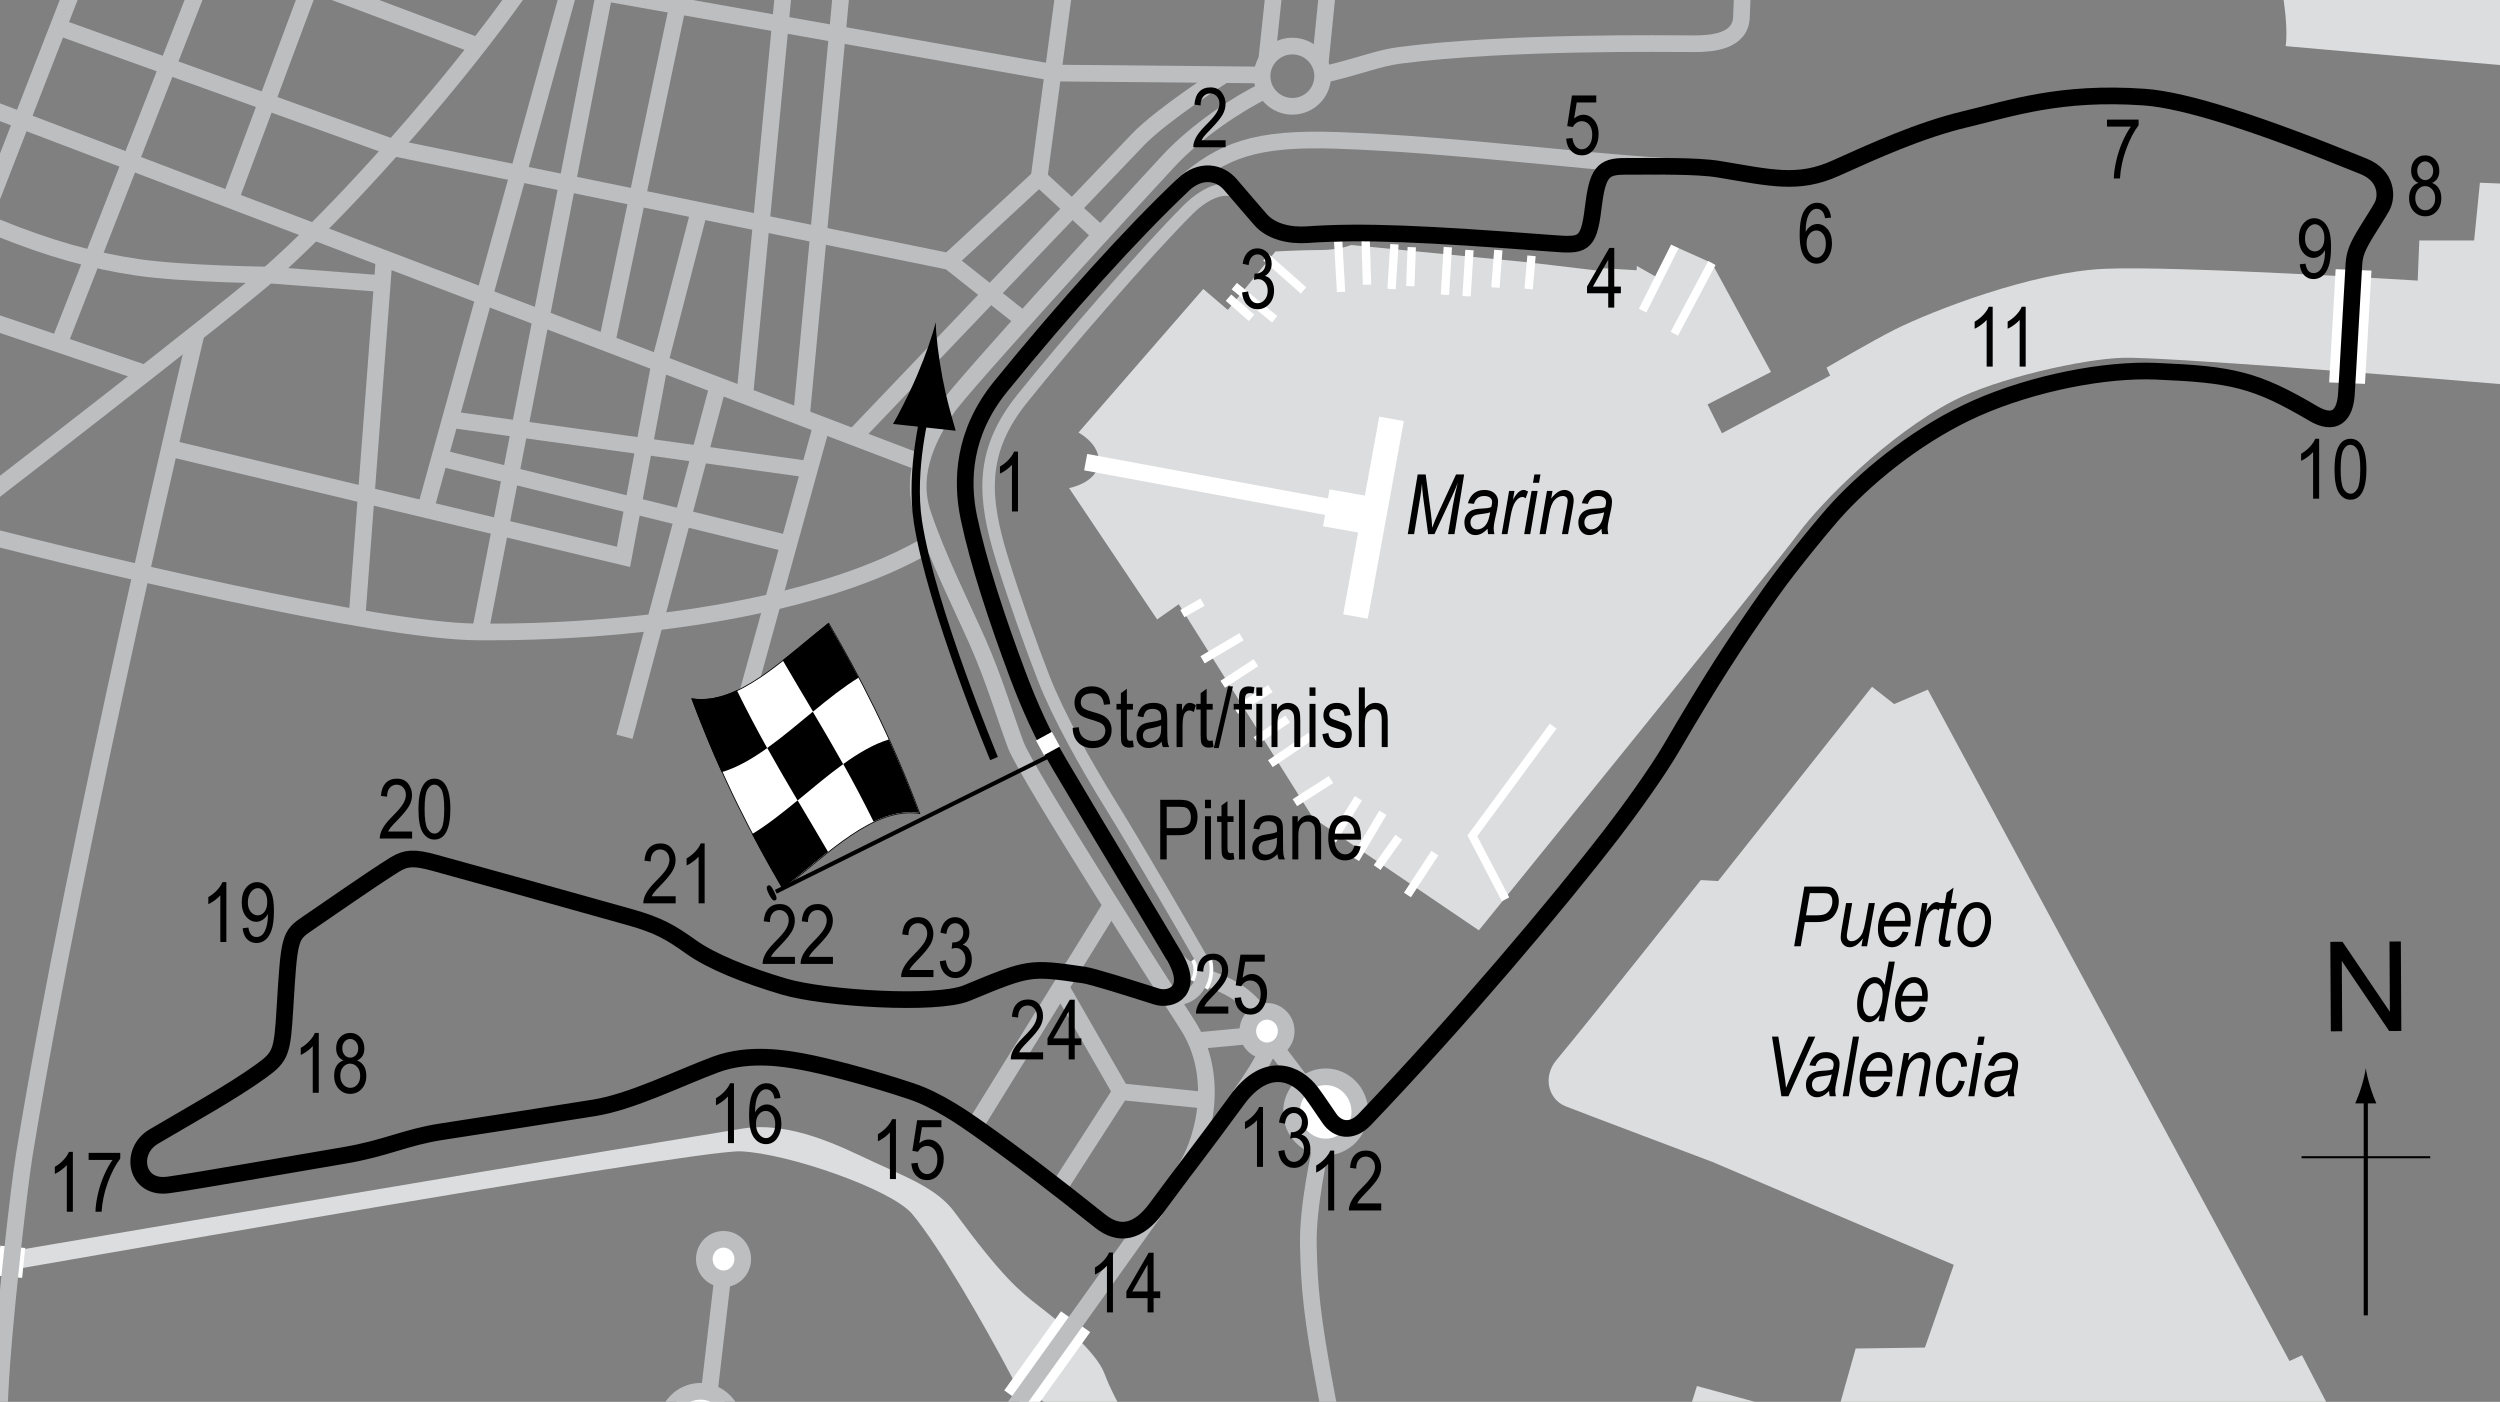 <?xml version="1.0" encoding="utf-8"?>
<!-- Generator: Adobe Illustrator 14.0.0, SVG Export Plug-In . SVG Version: 6.00 Build 43363)  -->
<!DOCTYPE svg PUBLIC "-//W3C//DTD SVG 1.1//EN" "http://www.w3.org/Graphics/SVG/1.1/DTD/svg11.dtd">
<svg version="1.1" xmlns="http://www.w3.org/2000/svg" xmlns:xlink="http://www.w3.org/1999/xlink" x="0px" y="0px" width="300px"
	 height="168.228px" viewBox="0 0 300 168.228" enable-background="new 0 0 300 168.228" xml:space="preserve">
<rect x="0" y="0" width="300" height="168.228" fill="#808080" stroke="none"/>
<g id="Water">
	<path fill="#DCDDDE" d="M273.813-1.39c-0.692-3.924-2.539-8.941-2.539-8.941l91.532-5.372l0.346,29.087l-88.877-7.849
		C274.274,5.536,274.688,3.57,273.813-1.39z"/>
	<path fill="#DCDDDE" d="M290.123,33.672l0.194-4.82h6.58l0.692-6.926l14.428,0.577l0.462-7.156h7.042l1.73,34.396l-13.274-1.039
		l-0.115-1.962l-17.739-1.47c0,0-30.551-2.469-35.356-2.338c-4.804,0.129-15.229,2.476-20.429,5.193
		c-7.735,4.041-15.756,12.091-18.612,15.987c-2.857,3.896-38.264,47.526-38.264,47.526l-19.911-13.505l-16.102-25.624l-2.597,1.817
		l-10.562-15.755c0,0,3.29-0.606,3.549-2.944c0.26-2.337-2.423-3.722-2.423-3.722l14.976-17.228l2.944,2.511l5.713-7.012
		c0,0,3.03-0.173,5.367-0.173s3.724-0.605,3.724-0.605l21.209,2.078l8.743,1.039V32.17l4.3,0.26l0.028-0.52l2.741,1.559l1.817-3.896
		l4.444,1.991l7.1,13.072l-7.618,3.896l1.731,3.462l12.985-6.925l-0.434-0.952c0,0,5.547-3.249,8.224-4.588
		c4.416-2.208,16.405-6.882,25.106-7.272C261.218,31.867,290.123,33.672,290.123,33.672z"/>
	<path fill="#DCDDDE" d="M193.22,182.04l93.09,0.017l-10.073-19.427l-1.5,0.693l-43.4-80.567l-4.04,1.731l-2.654-2.078
		l-18.469,23.316l-2.078-0.116c0,0-12.953,16.354-17.313,21.585c-1.731,2.078-0.925,4.732,1.039,5.54
		c1.148,0.474,17.66,6.695,17.66,6.695l28.971,12.35l-3.462,9.927l-8.311,0.115l-2.54,9.003l-16.506-4.501l-3.001,9.581
		l-4.849-1.502L193.22,182.04z"/>
	<path fill="#DCDDDE" d="M143.443,182.057h-8.311c0,0-3.87-5.693-8.487-12.502c-1.466-2.163-3.987-1.961-5.078-4.039
		c-3.579-6.811-9.003-16.16-12.12-19.854c-2.473-2.93-14.832-7.243-20.545-7.502c-5.714-0.26-99.139,16.275-99.139,16.275l0-2.309
		c0,0,59.432-10.158,99.314-16.692c5.782-0.947,11.857,2.178,15.752,3.996c3.896,1.818,7.626,3.187,9.696,6.001
		c5.771,7.849,7.82,9.494,10.158,11.313c2.337,1.818,6.794,5.313,7.849,8.08C135.302,172.094,143.443,182.057,143.443,182.057z"/>
	<line fill="none" stroke="#FFFFFF" stroke-width="2" x1="130.282" y1="55.458" x2="164.909" y2="61.863"/>
	<line fill="none" stroke="#FFFFFF" stroke-width="3" x1="166.986" y1="50.263" x2="162.659" y2="73.983"/>
	
		<rect x="159.022" y="59.266" transform="matrix(0.985 0.174 -0.174 0.985 13.223 -27.324)" fill="#FFFFFF" width="5.886" height="4.501"/>
	<line fill="none" stroke="#FFFFFF" x1="200.979" y1="29.573" x2="197.112" y2="37.278"/>
	<line fill="none" stroke="#FFFFFF" x1="205.423" y1="31.564" x2="200.921" y2="40.048"/>
	<polyline fill="none" stroke="#FFFFFF" points="180.664,107.918 176.683,100.3 186.378,87.142 	"/>
	<line fill="none" stroke="#FFFFFF" x1="141.882" y1="73.636" x2="144.306" y2="72.252"/>
	<line fill="none" stroke="#FFFFFF" x1="144.306" y1="79.177" x2="148.98" y2="76.407"/>
	<line fill="none" stroke="#FFFFFF" x1="146.729" y1="82.12" x2="150.711" y2="79.523"/>
	<line fill="none" stroke="#FFFFFF" x1="148.288" y1="85.237" x2="152.442" y2="82.64"/>
	<line fill="none" stroke="#FFFFFF" x1="150.711" y1="88.873" x2="154.521" y2="86.276"/>
	<line fill="none" stroke="#FFFFFF" x1="152.442" y1="91.643" x2="157.291" y2="88.353"/>
	<line fill="none" stroke="#FFFFFF" x1="155.387" y1="96.318" x2="159.714" y2="93.547"/>
	<line fill="none" stroke="#FFFFFF" x1="159.889" y1="100.819" x2="163.004" y2="95.799"/>
	<line fill="none" stroke="#FFFFFF" x1="162.659" y1="103.07" x2="165.947" y2="97.53"/>
	<line fill="none" stroke="#FFFFFF" x1="168.892" y1="107.398" x2="172.18" y2="102.377"/>
	<line fill="none" stroke="#FFFFFF" x1="165.255" y1="104.109" x2="167.853" y2="100.473"/>
	<line fill="none" stroke="#FFFFFF" x1="183.78" y1="30.699" x2="183.435" y2="34.681"/>
	<line fill="none" stroke="#FFFFFF" x1="179.799" y1="30.006" x2="179.452" y2="34.507"/>
	<line fill="none" stroke="#FFFFFF" x1="176.336" y1="30.006" x2="175.989" y2="35.546"/>
	<line fill="none" stroke="#FFFFFF" x1="173.739" y1="29.66" x2="173.393" y2="35.374"/>
	<line fill="none" stroke="#FFFFFF" x1="169.41" y1="29.66" x2="169.237" y2="34.334"/>
	<line fill="none" stroke="#FFFFFF" x1="167.333" y1="29.313" x2="166.986" y2="34.681"/>
	<line fill="none" stroke="#FFFFFF" x1="163.87" y1="28.621" x2="164.043" y2="34.161"/>
	<line fill="none" stroke="#FFFFFF" x1="160.581" y1="28.967" x2="160.927" y2="35.027"/>
	<line fill="none" stroke="#FFFFFF" x1="151.924" y1="30.872" x2="156.425" y2="34.854"/>
	<line fill="none" stroke="#FFFFFF" x1="148.114" y1="34.334" x2="152.962" y2="38.317"/>
	<line fill="none" stroke="#FFFFFF" x1="147.422" y1="35.72" x2="150.192" y2="38.144"/>
	<polygon fill="#DCDDDE" points="321.368,52.86 307.401,51.821 306.247,52.514 330.947,99.838 336.719,97.645 	"/>
</g>
<g id="Bridges">
	<path fill="none" stroke="#FFFFFF" stroke-width="4.3" d="M282.427,32.387c-0.044,1.125-0.737,12.552-0.779,13.59"/>
	<path fill="none" stroke="#FFFFFF" stroke-width="4.3" d="M122.252,168.105c1.298-1.797,5.085-7.077,6.817-9.501"/>
	<path fill="none" stroke="#FFFFFF" stroke-width="3" d="M1.532,149.623c-0.108,1.146-0.281,2.575-0.368,3.593"/>
</g>
<g id="Side_Roads">
	<path fill="none" stroke="#BCBEC0" stroke-width="2" d="M141.838,22.258c4.848-4.242,8.787-5.757,18.656-5.411
		c14.054,0.493,27.875,2.423,39.388,3.117"/>
	<path fill="none" stroke="#BCBEC0" stroke-width="2" d="M158.763,8.97c4.761-1.125,6.579-1.991,9.262-2.337
		c13.043-1.684,32.032-1.385,35.321-1.385c2.077,0,5.54-0.26,5.627-3.204c0.076-2.608,0.608-12.375,0.608-12.375"/>
	<path fill="none" stroke="#BCBEC0" stroke-width="2" d="M-0.207,182.058c0,0-0.346-8.116,0.462-18.966
		c0.537-7.212,2.031-20.639,2.655-24.47C9.143,100.3,23.571,39.932,23.571,39.932"/>
	<path fill="none" stroke="#BCBEC0" stroke-width="2" d="M-10.236,62.023C12.49,68.097,45.617,75.714,57.16,75.83
		c17.399,0.174,41.206-2.54,54.827-10.85"/>
	<path fill="none" stroke="#BCBEC0" stroke-width="2" d="M-10.236,66.25c0,0,28.729-22.047,40.617-31.743
		c12.273-10.009,33.935-35.897,37.4-44.838"/>
	<line fill="none" stroke="#BCBEC0" stroke-width="2" x1="-10.236" y1="9.576" x2="110.486" y2="55.515"/>
	<polyline fill="none" stroke="#BCBEC0" stroke-width="2" points="6.95,3.228 47.349,17.771 113.949,31.391 122.837,38.433 	"/>
	<polyline fill="none" stroke="#BCBEC0" stroke-width="2" points="63.393,-3.121 68.933,-1.505 126.761,8.768 151.462,8.999 	"/>
	<line fill="none" stroke="#BCBEC0" stroke-width="2" x1="51.042" y1="61.171" x2="70.811" y2="-10.33"/>
	<line fill="none" stroke="#BCBEC0" stroke-width="2" x1="83.624" y1="-10.33" x2="72.857" y2="40.972"/>
	<line fill="none" stroke="#BCBEC0" stroke-width="2" x1="15.147" y1="-10.331" x2="57.39" y2="5.536"/>
	<line fill="none" stroke="#BCBEC0" stroke-width="2" x1="40.426" y1="-10.331" x2="27.611" y2="24.004"/>
	<line fill="none" stroke="#BCBEC0" stroke-width="2" x1="101.829" y1="-10.331" x2="96.173" y2="49.975"/>
	<line fill="none" stroke="#BCBEC0" stroke-width="2" x1="46.082" y1="31.234" x2="42.847" y2="73.983"/>
	<polyline fill="none" stroke="#BCBEC0" stroke-width="2" points="83.938,25.158 79.206,43.396 74.819,66.827 20.339,53.784 	"/>
	<line fill="none" stroke="#BCBEC0" stroke-width="2" x1="53.928" y1="50.321" x2="97.097" y2="56.323"/>
	<line fill="none" stroke="#BCBEC0" stroke-width="2" x1="98.597" y1="51.013" x2="89.133" y2="85.295"/>
	<line fill="none" stroke="#BCBEC0" stroke-width="2" x1="52.774" y1="54.938" x2="94.441" y2="65.211"/>
	<polyline fill="none" stroke="#BCBEC0" stroke-width="2" points="128.899,-10.331 124.684,21.349 113.949,31.276 	"/>
	<path fill="none" stroke="#BCBEC0" stroke-width="2" d="M138.649,145.201c0,0-17.631,24.7-18.93,26.432
		c-1.298,1.73-3.116,4.732-7.156,3.925c-6.394-1.279-17.862-3.464-21.238-4.156c-3.376-0.694-9.213,0.184-12.12,1.039
		c-3.924,1.155-29.69,9.616-29.69,9.616"/>
	<ellipse fill="none" stroke="#BCBEC0" stroke-width="2" cx="155.084" cy="9.143" rx="3.636" ry="3.614"/>
	<line fill="none" stroke="#BCBEC0" stroke-width="2" x1="158.416" y1="7.671" x2="160.233" y2="-10.331"/>
	<line fill="none" stroke="#BCBEC0" stroke-width="2" x1="152.01" y1="7.152" x2="153.871" y2="-10.331"/>
	<path fill="none" stroke="#BCBEC0" stroke-width="2" d="M151.808,10.846c-3.347,1.616-8.196,4.847-11.542,8.425
		c-3.347,3.579-24.932,27.125-26.663,29.78c-1.731,2.655-4.617,7.387-2.885,12.582c1.731,5.194,4.79,11.312,6.579,15.351
		c2.057,4.646,3.347,9.119,4.617,12.466c1.27,3.348,18.228,29.902,20.546,33.474c4.27,6.58,1.731,14.774-0.578,17.891"/>
	<line fill="none" stroke="#BCBEC0" stroke-width="2" x1="86.708" y1="153.396" x2="83.361" y2="182.057"/>
	<ellipse fill="#FFFFFF" stroke="#BCBEC0" stroke-width="2" cx="84.053" cy="171.171" rx="4.097" ry="4.213"/>
	<ellipse fill="#FFFFFF" stroke="#BCBEC0" stroke-width="2" cx="86.824" cy="151.087" rx="2.305" ry="2.37"/>
	<ellipse fill="#FFFFFF" stroke="#BCBEC0" stroke-width="2" cx="159.08" cy="133.427" rx="4.098" ry="4.213"/>
	<ellipse fill="#FFFFFF" stroke="#BCBEC0" stroke-width="2" cx="152.039" cy="123.731" rx="2.305" ry="2.37"/>
	<path fill="none" stroke="#BCBEC0" stroke-width="2" d="M158.503,137.698c0,0-1.615,6.925-1.501,11.773
		c0.115,4.848,0.347,8.196,2.193,18.006c1.362,7.237,3.693,14.58,3.693,14.58"/>
	<line fill="none" stroke="#BCBEC0" stroke-width="2" x1="156.425" y1="130.195" x2="153.194" y2="125.924"/>
	<path fill="none" stroke="#BCBEC0" stroke-width="2" d="M151,121.423c-3.578-4.617-8.31-3.579-10.157-6.695"/>
	<line fill="none" stroke="#BCBEC0" stroke-width="2" x1="143.613" y1="124.885" x2="149.731" y2="124.309"/>
	<path fill="none" stroke="#BCBEC0" stroke-width="2" d="M148.807,131.464c1.385-1.961,2.885-4.27,3.232-5.363"/>
	<polyline fill="none" stroke="#BCBEC0" stroke-width="2" points="133.225,108.842 127.28,118.455 116.95,135.158 	"/>
	<polyline fill="none" stroke="#BCBEC0" stroke-width="2" points="126.992,142.661 134.494,131.003 127.28,118.455 	"/>
	<line fill="none" stroke="#BCBEC0" stroke-width="2" x1="144.651" y1="132.042" x2="134.494" y2="131.003"/>
	<line fill="none" stroke="#BCBEC0" stroke-width="2" x1="124.684" y1="21.349" x2="131.955" y2="28.044"/>
	<line fill="none" stroke="#BCBEC0" stroke-width="2" x1="86.131" y1="46.397" x2="74.936" y2="88.411"/>
	<line fill="none" stroke="#BCBEC0" stroke-width="2" x1="7.065" y1="41.318" x2="27.264" y2="-10.331"/>
	<line fill="none" stroke="#BCBEC0" stroke-width="2" x1="17.338" y1="44.781" x2="-10.236" y2="35.431"/>
	<line fill="none" stroke="#BCBEC0" stroke-width="2" x1="-9.544" y1="45.704" x2="12.26" y2="-10.331"/>
	<path fill="none" stroke="#BCBEC0" stroke-width="2" d="M45.963,34.046l-13.62-1.039c0,0-10.272-0.116-15.813-0.924
		c-5.54-0.808-10.734-2.308-16.736-4.732c-2.348-0.948-10.03-4.156-10.03-4.156"/>
	<line fill="none" stroke="#BCBEC0" stroke-width="2" x1="57.622" y1="75.83" x2="74.358" y2="-10.331"/>
	<line fill="none" stroke="#BCBEC0" stroke-width="2" x1="89.363" y1="47.551" x2="94.904" y2="-10.331"/>
	<path fill="none" stroke="#BCBEC0" stroke-width="2" d="M92.596-9.469c0,0,18.468,2.886,23.2,3.462
		c4.732,0.578,16.852,2.309,21.007,2.424c4.155,0.115,25.509,2.424,27.24,2.309s2.31-1.616,2.424-3.578
		c0.115-1.963,0.462-5.479,0.462-5.479"/>
	<path fill="none" stroke="#BCBEC0" stroke-width="2" d="M102.406,52.514c0,0,31.28-32.781,34.166-35.782
		c2.885-3.001,10.272-7.734,10.272-7.734"/>
</g>
<g id="Pitlane">
	<path fill="none" stroke="#FFFFFF" d="M143.353,115.06c0.422,0.595,0.542,1.678-0.011,2.728"/>
	<path fill="none" stroke="#FFFFFF" d="M144.977,115.298c0.313,1.396-0.054,2.5-0.455,3.225"/>
	<path fill="none" stroke="#BCBEC0" stroke-width="1.5" d="M138.852,119.605c5.129,1.558,6.151-3.052,5.28-4.589
		c-1.472-2.597-7.791-13.504-10.907-18.525c-2.868-4.621-6.175-10.504-7.965-15.063c-1.378-3.514-3.579-9.675-5.021-14.371
		c-2.251-7.329-2.712-12.812,2.423-19.218c5.334-6.653,14.878-17.648,19.911-22.681c2.424-2.424,5.021-3.051,6.146-1.753"/>
</g>
<g id="Circuit">
	<path fill="none" stroke="#000000" stroke-width="2" d="M194.978,19.964c3.308,0,8.577-0.109,11.311,0.346
		c6.234,1.039,9.499,1.896,13.967-0.116c4.617-2.078,10.129-4.588,15.583-5.887c5.454-1.298,11.365-3.36,21.47-2.654
		c4.963,0.346,13.864,3.232,26.33,8.311c2.808,1.144,2.874,3.65,2.164,4.891c-0.52,0.909-1.168,1.904-1.73,2.813
		c-1.197,1.934-1.521,2.771-1.603,4.025c-0.172,2.684-0.761,13.593-0.908,15.669c-0.173,2.424-1.342,3.809-3.982,2.25
		c-6.935-4.093-9.737-4.68-18.829-5.064c-6.146-0.259-14.71,1.403-21.554,4.415c-6.494,2.856-12.552,7.645-16.623,12.033
		c-1.238,1.335-5.549,6.509-8.05,10.041c-4.416,6.233-7.445,10.995-11.947,18.7c-1.701,2.913-4.936,7.406-7.098,10.215
		c-6.667,8.657-18.527,22.681-29.694,34.368c-1.606,1.682-3.309,1.246-4.241-0.086c-0.607-0.866-1.422-2.113-2.165-3.116
		c-1.73-2.338-5.367-3.983-8.916,0.865c-4.603,6.287-6.319,8.397-9.696,12.986c-2.168,2.947-4.458,3.394-6.752,1.558
		c-5.195-4.156-10.042-7.878-14.717-11.168c-1.601-1.126-4.777-3.352-7.965-4.415c-5.194-1.731-10.443-3.071-13.072-3.549
		c-1.774-0.323-6.282-1.184-10.388,0.346c-4.415,1.645-10.075,4.474-14.543,5.195c-2.629,0.424-13.679,2.164-18.267,2.856
		c-4.387,0.662-6.696,2-11.773,2.857c-6.666,1.125-18.209,3.161-21.123,3.549c-3.896,0.52-4.686-4.051-1.731-5.8
		c4.242-2.51,9.436-5.367,12.899-7.877c2.397-1.738,2.537-2.254,2.857-7.532c0.519-8.57,0.551-8.712,2.77-10.215
		c2.683-1.818,7.416-5.153,10.388-7.012c1.385-0.865,2.449-0.866,4.675-0.26c2.857,0.78,14.901,4.117,23.633,6.58
		c3.375,0.952,4.818,1.796,7.271,3.549c2.424,1.731,6.493,3.376,11.168,4.761c4.83,1.432,18.314,2.264,21.902,0.779
		c7.532-3.116,7.532-3.116,14.027-2.177c1.122,0.162,5.278,1.484,8.741,2.581c1.815,0.575,4.555-0.698,2.193-4.732
		c-2.28-3.896-8.195-13.621-13.851-23.201c-1.973-3.343-3.616-7.027-4.964-10.619c-2.51-6.695-4.761-13.534-5.886-18.929
		c-0.92-4.413-0.692-10.158,3.809-15.698c7.764-9.556,15.816-18.465,21.931-24.24c2.078-1.962,4.387-1.5,5.657,0
		c1.805,2.133,2.767,3.206,3.578,4.156c1.264,1.479,3.469,1.998,5.657,1.847c6.694-0.462,14.081-0.115,29.318,1.039
		c3.661,0.277,4.424,0.328,4.962-4.156C191.688,20.715,192.313,19.964,194.978,19.964z"/>
</g>
<g id="Startline">
	<line fill="none" stroke="#FFFFFF" stroke-width="2" x1="124.799" y1="89.739" x2="126.704" y2="88.7"/>
</g>
<g id="Labels">
	<g>
		<path d="M128.719,87.345l0.732-0.078c0.039,0.394,0.128,0.701,0.266,0.92s0.336,0.396,0.593,0.53s0.547,0.2,0.869,0.2
			c0.462,0,0.821-0.113,1.077-0.338c0.255-0.226,0.383-0.519,0.383-0.88c0-0.211-0.046-0.396-0.139-0.553
			c-0.093-0.158-0.233-0.287-0.42-0.388c-0.187-0.101-0.592-0.243-1.213-0.427c-0.553-0.165-0.947-0.33-1.182-0.496
			s-0.417-0.377-0.547-0.632s-0.195-0.544-0.195-0.867c0-0.58,0.187-1.053,0.562-1.421s0.879-0.552,1.514-0.552
			c0.436,0,0.818,0.086,1.145,0.259s0.581,0.42,0.762,0.742s0.277,0.702,0.291,1.138l-0.747,0.068
			c-0.039-0.465-0.178-0.811-0.417-1.035s-0.575-0.337-1.008-0.337c-0.439,0-0.775,0.099-1.006,0.295s-0.347,0.452-0.347,0.764
			c0,0.29,0.084,0.514,0.254,0.674c0.169,0.159,0.55,0.321,1.142,0.484c0.579,0.16,0.986,0.299,1.22,0.417
			c0.358,0.183,0.628,0.423,0.811,0.721c0.183,0.298,0.274,0.653,0.274,1.066c0,0.41-0.096,0.783-0.288,1.119
			c-0.192,0.337-0.453,0.593-0.784,0.769c-0.331,0.175-0.729,0.263-1.194,0.263c-0.726,0-1.305-0.218-1.736-0.654
			S128.735,88.09,128.719,87.345z"/>
		<path d="M135.95,88.863l0.098,0.776c-0.199,0.052-0.377,0.078-0.537,0.078c-0.25,0-0.453-0.05-0.605-0.149
			s-0.258-0.235-0.315-0.408s-0.085-0.516-0.085-1.03v-2.983h-0.527v-0.684h0.527V83.18l0.718-0.527v1.812h0.728v0.684h-0.728v3.032
			c0,0.28,0.021,0.46,0.063,0.542c0.062,0.117,0.177,0.176,0.347,0.176C135.714,88.897,135.82,88.886,135.95,88.863z"/>
		<path d="M139.397,89.01c-0.241,0.25-0.492,0.439-0.752,0.566s-0.531,0.19-0.811,0.19c-0.443,0-0.796-0.133-1.06-0.4
			s-0.396-0.626-0.396-1.079c0-0.299,0.062-0.565,0.186-0.796s0.293-0.412,0.508-0.542s0.541-0.226,0.977-0.288
			c0.586-0.086,1.016-0.188,1.289-0.308l0.005-0.225c0-0.355-0.063-0.604-0.19-0.747c-0.179-0.208-0.454-0.313-0.825-0.313
			c-0.335,0-0.586,0.069-0.752,0.208s-0.288,0.4-0.366,0.783l-0.708-0.117c0.101-0.557,0.305-0.962,0.613-1.216
			s0.748-0.381,1.321-0.381c0.446,0,0.796,0.084,1.05,0.251s0.414,0.375,0.481,0.623s0.1,0.609,0.1,1.084v1.172
			c0,0.82,0.016,1.337,0.046,1.55s0.092,0.421,0.183,0.623h-0.752C139.469,89.47,139.42,89.257,139.397,89.01z M139.339,87.047
			c-0.264,0.13-0.656,0.241-1.177,0.332c-0.303,0.052-0.514,0.111-0.635,0.178s-0.214,0.161-0.281,0.283s-0.1,0.263-0.1,0.422
			c0,0.248,0.077,0.445,0.229,0.593s0.365,0.222,0.635,0.222c0.257,0,0.491-0.067,0.701-0.2s0.367-0.312,0.471-0.535
			s0.156-0.548,0.156-0.974V87.047z"/>
		<path d="M141.189,89.649v-5.186h0.649v0.786c0.166-0.365,0.318-0.606,0.457-0.725s0.294-0.178,0.466-0.178
			c0.241,0,0.487,0.094,0.737,0.283l-0.244,0.815c-0.179-0.127-0.353-0.19-0.522-0.19c-0.153,0-0.293,0.054-0.42,0.161
			s-0.216,0.257-0.269,0.449c-0.091,0.335-0.137,0.692-0.137,1.069v2.715H141.189z"/>
		<path d="M145.521,88.863l0.098,0.776c-0.199,0.052-0.377,0.078-0.537,0.078c-0.25,0-0.453-0.05-0.605-0.149
			s-0.258-0.235-0.315-0.408s-0.085-0.516-0.085-1.03v-2.983h-0.527v-0.684h0.527V83.18l0.718-0.527v1.812h0.728v0.684h-0.728v3.032
			c0,0.28,0.021,0.46,0.063,0.542c0.062,0.117,0.177,0.176,0.347,0.176C145.285,88.897,145.39,88.886,145.521,88.863z"/>
		<path d="M145.663,89.767l1.701-7.397h0.586l-1.706,7.397H145.663z"/>
		<path d="M148.68,89.649v-4.502h-0.64v-0.684h0.64v-0.552c0-0.407,0.042-0.712,0.127-0.916c0.084-0.204,0.214-0.359,0.389-0.466
			c0.174-0.107,0.394-0.161,0.658-0.161c0.206,0,0.431,0.031,0.676,0.093l-0.107,0.762c-0.15-0.033-0.292-0.049-0.425-0.049
			c-0.215,0-0.369,0.056-0.461,0.168s-0.139,0.326-0.139,0.642v0.479h0.83v0.684h-0.83v4.502H148.68z"/>
		<path d="M150.76,83.502v-1.011h0.718v1.011H150.76z M150.76,89.649v-5.186h0.718v5.186H150.76z"/>
		<path d="M152.581,89.649v-5.186h0.649v0.732c0.156-0.285,0.347-0.498,0.573-0.638c0.226-0.141,0.485-0.211,0.777-0.211
			c0.228,0,0.438,0.045,0.631,0.134s0.349,0.207,0.468,0.352c0.118,0.145,0.207,0.333,0.266,0.564s0.088,0.586,0.088,1.064v3.188
			h-0.718v-3.158c0-0.381-0.033-0.66-0.098-0.836c-0.065-0.176-0.167-0.312-0.305-0.408s-0.299-0.144-0.481-0.144
			c-0.345,0-0.62,0.129-0.825,0.386s-0.308,0.699-0.308,1.325v2.835H152.581z"/>
		<path d="M157.142,83.502v-1.011h0.718v1.011H157.142z M157.142,89.649v-5.186h0.718v5.186H157.142z"/>
		<path d="M158.685,88.097l0.718-0.137c0.042,0.366,0.157,0.639,0.346,0.816c0.188,0.179,0.438,0.268,0.75,0.268
			s0.553-0.077,0.724-0.232c0.17-0.155,0.256-0.351,0.256-0.588c0-0.205-0.073-0.365-0.22-0.479
			c-0.102-0.078-0.346-0.176-0.732-0.293c-0.561-0.172-0.935-0.319-1.123-0.439c-0.189-0.121-0.336-0.282-0.439-0.483
			c-0.104-0.202-0.156-0.431-0.156-0.688c0-0.443,0.142-0.802,0.425-1.079s0.675-0.415,1.177-0.415c0.315,0,0.593,0.057,0.832,0.171
			s0.423,0.267,0.55,0.459s0.215,0.467,0.264,0.825l-0.703,0.117c-0.065-0.566-0.373-0.85-0.923-0.85
			c-0.313,0-0.546,0.063-0.698,0.187c-0.153,0.125-0.229,0.285-0.229,0.479c0,0.191,0.073,0.342,0.22,0.453
			c0.088,0.064,0.349,0.168,0.783,0.311c0.596,0.189,0.981,0.34,1.157,0.453c0.175,0.112,0.312,0.266,0.408,0.46
			c0.098,0.194,0.146,0.425,0.146,0.692c0,0.496-0.157,0.897-0.472,1.203c-0.313,0.307-0.743,0.46-1.286,0.46
			C159.438,89.767,158.847,89.21,158.685,88.097z"/>
		<path d="M163.064,89.649v-7.158h0.718v2.568c0.169-0.238,0.36-0.416,0.573-0.535c0.214-0.119,0.448-0.178,0.705-0.178
			c0.453,0,0.811,0.144,1.072,0.432s0.393,0.816,0.393,1.584v3.286h-0.717v-3.286c0-0.449-0.08-0.771-0.24-0.967
			c-0.159-0.195-0.379-0.293-0.658-0.293c-0.313,0-0.579,0.125-0.799,0.376s-0.329,0.695-0.329,1.333v2.837H163.064z"/>
	</g>
	<g>
		<path d="M139.228,103.131v-7.158h2.212c0.521,0,0.905,0.045,1.152,0.137c0.338,0.124,0.609,0.353,0.811,0.688
			s0.303,0.747,0.303,1.235c0,0.645-0.165,1.17-0.493,1.577s-0.897,0.61-1.704,0.61h-1.504v2.91H139.228z M140.004,99.376h1.519
			c0.479,0,0.829-0.108,1.05-0.325s0.332-0.543,0.332-0.979c0-0.283-0.055-0.526-0.164-0.728s-0.241-0.34-0.396-0.415
			s-0.434-0.112-0.837-0.112h-1.504V99.376z"/>
		<path d="M144.599,96.984v-1.011h0.718v1.011H144.599z M144.599,103.131v-5.186h0.718v5.186H144.599z"/>
		<path d="M148.022,102.345l0.098,0.776c-0.199,0.052-0.377,0.078-0.537,0.078c-0.25,0-0.453-0.05-0.605-0.149
			s-0.258-0.235-0.315-0.408s-0.085-0.516-0.085-1.03v-2.983h-0.527v-0.684h0.527v-1.284l0.718-0.527v1.812h0.728v0.684h-0.728
			v3.032c0,0.28,0.021,0.46,0.063,0.542c0.062,0.117,0.177,0.176,0.347,0.176C147.786,102.379,147.892,102.368,148.022,102.345z"/>
		<path d="M148.676,103.131v-7.158h0.718v7.158H148.676z"/>
		<path d="M153.291,102.492c-0.241,0.25-0.492,0.439-0.752,0.566s-0.531,0.19-0.811,0.19c-0.443,0-0.796-0.133-1.06-0.4
			s-0.396-0.626-0.396-1.079c0-0.299,0.062-0.565,0.186-0.796s0.293-0.412,0.508-0.542s0.541-0.226,0.977-0.288
			c0.586-0.086,1.016-0.188,1.289-0.308l0.005-0.225c0-0.355-0.063-0.604-0.19-0.747c-0.179-0.208-0.454-0.313-0.825-0.313
			c-0.335,0-0.586,0.069-0.752,0.208s-0.288,0.4-0.366,0.783l-0.708-0.117c0.101-0.557,0.305-0.962,0.613-1.216
			s0.748-0.381,1.321-0.381c0.446,0,0.796,0.084,1.05,0.251s0.414,0.375,0.481,0.623s0.1,0.609,0.1,1.084v1.172
			c0,0.82,0.016,1.337,0.046,1.55s0.092,0.421,0.183,0.623h-0.752C153.362,102.952,153.313,102.739,153.291,102.492z
			 M153.232,100.529c-0.264,0.13-0.656,0.241-1.177,0.332c-0.303,0.052-0.514,0.111-0.635,0.178s-0.214,0.161-0.281,0.283
			s-0.1,0.263-0.1,0.422c0,0.248,0.077,0.445,0.229,0.593s0.365,0.222,0.635,0.222c0.257,0,0.491-0.067,0.701-0.2
			s0.367-0.312,0.471-0.535s0.156-0.548,0.156-0.974V100.529z"/>
		<path d="M155.082,103.131v-5.186h0.649v0.732c0.156-0.285,0.347-0.498,0.573-0.638c0.226-0.141,0.484-0.211,0.777-0.211
			c0.228,0,0.438,0.045,0.631,0.134s0.35,0.207,0.468,0.352c0.119,0.145,0.207,0.333,0.266,0.564s0.088,0.586,0.088,1.064v3.188
			h-0.718v-3.158c0-0.381-0.032-0.66-0.098-0.836c-0.064-0.176-0.167-0.312-0.305-0.408c-0.139-0.096-0.299-0.144-0.481-0.144
			c-0.345,0-0.62,0.129-0.825,0.386s-0.308,0.699-0.308,1.325v2.835H155.082z"/>
		<path d="M162.549,101.461l0.742,0.112c-0.124,0.553-0.348,0.971-0.672,1.252s-0.725,0.422-1.203,0.422
			c-0.603,0-1.091-0.229-1.463-0.686c-0.373-0.458-0.56-1.117-0.56-1.98c0-0.895,0.188-1.578,0.564-2.048s0.853-0.706,1.429-0.706
			c0.55,0,1.009,0.231,1.377,0.693c0.367,0.462,0.551,1.131,0.551,2.007l-0.004,0.234h-3.175c0.029,0.583,0.165,1.022,0.405,1.318
			c0.241,0.296,0.534,0.444,0.879,0.444C161.961,102.526,162.337,102.171,162.549,101.461z M160.18,100.041h2.373
			c-0.032-0.449-0.128-0.785-0.287-1.006c-0.231-0.322-0.526-0.483-0.885-0.483c-0.322,0-0.597,0.134-0.825,0.403
			C160.328,99.223,160.203,99.585,160.18,100.041z"/>
	</g>
	<g>
		<path d="M122.157,61.377h-0.723v-5.601c-0.166,0.195-0.389,0.395-0.669,0.598s-0.537,0.357-0.771,0.461v-0.85
			c0.397-0.228,0.748-0.506,1.052-0.835s0.519-0.649,0.642-0.962h0.469V61.377z"/>
	</g>
	<g>
		<path d="M149.047,35.094l0.718-0.117c0.15,0.941,0.53,1.411,1.14,1.411c0.33,0,0.615-0.139,0.856-0.418
			c0.242-0.279,0.362-0.64,0.362-1.083c0-0.417-0.111-0.753-0.332-1.008s-0.493-0.381-0.815-0.381c-0.137,0-0.306,0.033-0.508,0.098
			l0.083-0.771l0.113,0.01c0.356,0,0.646-0.109,0.867-0.327c0.223-0.217,0.333-0.508,0.333-0.872c0-0.334-0.093-0.603-0.279-0.806
			s-0.413-0.305-0.681-0.305c-0.277,0-0.511,0.106-0.702,0.32s-0.313,0.536-0.365,0.969l-0.718-0.156
			c0.091-0.612,0.296-1.074,0.615-1.387s0.705-0.469,1.157-0.469c0.475,0,0.879,0.176,1.211,0.527
			c0.332,0.352,0.498,0.794,0.498,1.328c0,0.325-0.07,0.613-0.211,0.863c-0.141,0.25-0.337,0.447-0.589,0.59
			c0.233,0.065,0.426,0.173,0.578,0.322c0.152,0.15,0.276,0.35,0.37,0.6c0.094,0.25,0.141,0.53,0.141,0.839
			c0,0.657-0.194,1.195-0.581,1.613s-0.851,0.627-1.392,0.627c-0.501,0-0.926-0.182-1.274-0.547S149.096,35.709,149.047,35.094z"/>
	</g>
	<g>
		<path d="M192.987,36.91v-1.714h-2.544v-0.806l2.676-4.639h0.591v4.639h0.796v0.806h-0.796v1.714H192.987z M192.987,34.391v-3.228
			l-1.834,3.228H192.987z"/>
	</g>
	<g>
		<path d="M187.937,16.644l0.757-0.078c0.059,0.456,0.191,0.795,0.398,1.018c0.206,0.223,0.446,0.334,0.72,0.334
			c0.342,0,0.637-0.157,0.884-0.472c0.247-0.315,0.371-0.744,0.371-1.289c0-0.512-0.119-0.909-0.359-1.191
			c-0.238-0.282-0.539-0.423-0.9-0.423c-0.218,0-0.422,0.061-0.613,0.184c-0.189,0.123-0.341,0.293-0.451,0.512l-0.679-0.108
			l0.571-3.678h2.915v0.84h-2.343l-0.313,1.926c0.348-0.301,0.718-0.452,1.108-0.452c0.491,0,0.919,0.209,1.281,0.628
			c0.363,0.419,0.545,0.983,0.545,1.694c0,0.701-0.182,1.301-0.545,1.801c-0.362,0.5-0.85,0.75-1.462,0.75
			c-0.508,0-0.937-0.177-1.286-0.53C188.185,17.758,187.985,17.269,187.937,16.644z"/>
	</g>
	<g>
		<path d="M219.729,26.112l-0.718,0.068c-0.068-0.366-0.169-0.627-0.302-0.783c-0.192-0.227-0.423-0.34-0.692-0.34
			c-0.419,0-0.755,0.26-1.009,0.781c-0.218,0.449-0.328,1.113-0.331,1.992c0.166-0.313,0.374-0.549,0.625-0.71
			s0.516-0.242,0.796-0.242c0.466,0,0.871,0.211,1.219,0.632c0.346,0.421,0.52,0.985,0.52,1.692c0,0.479-0.087,0.912-0.262,1.301
			c-0.174,0.389-0.397,0.676-0.671,0.862s-0.574,0.278-0.903,0.278c-0.593,0-1.081-0.267-1.465-0.801s-0.576-1.424-0.576-2.671
			c0-1.383,0.196-2.369,0.59-2.957s0.897-0.881,1.512-0.881c0.445,0,0.818,0.152,1.119,0.455
			C219.481,25.093,219.664,25.534,219.729,26.112z M216.79,29.203c0,0.518,0.122,0.934,0.366,1.248s0.527,0.471,0.85,0.471
			c0.283,0,0.536-0.148,0.759-0.444c0.224-0.296,0.335-0.703,0.335-1.221c0-0.508-0.11-0.902-0.332-1.182s-0.491-0.42-0.811-0.42
			c-0.313,0-0.585,0.139-0.817,0.417C216.906,28.351,216.79,28.728,216.79,29.203z"/>
	</g>
	<g>
		<path d="M252.838,15.194v-0.845h3.794v0.684c-0.566,0.736-1.064,1.693-1.494,2.874s-0.677,2.35-0.742,3.508h-0.737
			c0.01-0.599,0.104-1.297,0.285-2.095c0.18-0.797,0.428-1.558,0.743-2.28c0.314-0.723,0.654-1.338,1.018-1.846H252.838z"/>
	</g>
	<g>
		<path d="M290.208,21.947c-0.288-0.13-0.506-0.316-0.653-0.559c-0.147-0.243-0.221-0.544-0.221-0.905
			c0-0.543,0.16-0.985,0.479-1.327c0.319-0.341,0.722-0.512,1.205-0.512c0.487,0,0.892,0.174,1.215,0.522s0.484,0.797,0.484,1.347
			c0,0.345-0.071,0.637-0.215,0.876c-0.144,0.239-0.359,0.425-0.649,0.559c0.355,0.14,0.628,0.366,0.818,0.679
			c0.19,0.313,0.285,0.7,0.285,1.163c0,0.639-0.185,1.159-0.554,1.561s-0.826,0.604-1.373,0.604c-0.552,0-1.013-0.201-1.382-0.604
			s-0.554-0.931-0.554-1.585c0-0.479,0.099-0.874,0.295-1.185C289.587,22.268,289.859,22.058,290.208,21.947z M289.832,23.766
			c0,0.439,0.118,0.793,0.354,1.062s0.517,0.403,0.845,0.403c0.332,0,0.613-0.13,0.844-0.391s0.346-0.609,0.346-1.045
			c0-0.439-0.118-0.793-0.355-1.062s-0.521-0.403-0.854-0.403c-0.327,0-0.606,0.133-0.835,0.4
			C289.946,22.998,289.832,23.342,289.832,23.766z M290.071,20.458c0,0.351,0.093,0.63,0.277,0.838
			c0.186,0.208,0.412,0.312,0.682,0.312c0.264,0,0.487-0.103,0.673-0.307c0.185-0.205,0.277-0.469,0.277-0.794
			c0-0.334-0.095-0.608-0.285-0.821c-0.189-0.213-0.415-0.319-0.675-0.319s-0.482,0.104-0.669,0.312
			C290.165,19.886,290.071,20.146,290.071,20.458z"/>
	</g>
	<g>
		<path d="M275.969,31.717l0.693-0.078c0.11,0.755,0.437,1.133,0.977,1.133c0.241,0,0.46-0.082,0.657-0.247
			c0.196-0.165,0.363-0.457,0.5-0.876s0.205-0.91,0.205-1.47v-0.176c-0.149,0.29-0.352,0.519-0.605,0.688s-0.513,0.254-0.776,0.254
			c-0.479,0-0.892-0.209-1.237-0.627c-0.348-0.418-0.521-0.99-0.521-1.716c0-0.749,0.18-1.339,0.54-1.77
			c0.359-0.431,0.796-0.647,1.311-0.647c0.364,0,0.705,0.121,1.021,0.361s0.56,0.596,0.732,1.064s0.259,1.144,0.259,2.026
			c0,0.983-0.093,1.747-0.278,2.29s-0.437,0.941-0.755,1.191c-0.316,0.25-0.673,0.376-1.066,0.376c-0.446,0-0.818-0.152-1.118-0.457
			S276.027,32.293,275.969,31.717z M278.923,28.555c0-0.512-0.114-0.915-0.343-1.208s-0.491-0.44-0.787-0.44
			c-0.311,0-0.587,0.156-0.83,0.469s-0.364,0.73-0.364,1.252c0,0.47,0.116,0.844,0.348,1.123s0.509,0.418,0.832,0.418
			c0.319,0,0.59-0.14,0.812-0.42S278.923,29.07,278.923,28.555z"/>
	</g>
	<g>
		<path d="M278.296,59.842h-0.723v-5.601c-0.166,0.195-0.389,0.395-0.669,0.598s-0.537,0.357-0.771,0.461v-0.85
			c0.397-0.228,0.748-0.506,1.052-0.835c0.305-0.329,0.519-0.649,0.643-0.962h0.469V59.842z"/>
		<path d="M280.142,56.312c0-1.201,0.162-2.111,0.486-2.729c0.323-0.619,0.801-0.928,1.433-0.928c0.56,0,1.001,0.25,1.323,0.752
			c0.391,0.605,0.586,1.574,0.586,2.905c0,1.195-0.161,2.102-0.483,2.722s-0.801,0.93-1.436,0.93c-0.56,0-1.019-0.273-1.374-0.82
			C280.319,58.597,280.142,57.653,280.142,56.312z M280.879,56.309c0,1.163,0.111,1.942,0.335,2.338s0.51,0.594,0.859,0.594
			c0.329,0,0.604-0.2,0.826-0.601s0.333-1.178,0.333-2.331c0-1.167-0.111-1.947-0.335-2.341s-0.514-0.591-0.869-0.591
			c-0.326,0-0.599,0.2-0.819,0.601C280.989,54.379,280.879,55.156,280.879,56.309z"/>
	</g>
	<g>
		<path d="M239.121,43.993h-0.723v-5.601c-0.166,0.195-0.389,0.395-0.669,0.598s-0.537,0.357-0.771,0.461v-0.85
			c0.397-0.228,0.748-0.506,1.053-0.835c0.304-0.329,0.518-0.649,0.642-0.962h0.469V43.993z"/>
		<path d="M243.081,43.993h-0.723v-5.601c-0.166,0.195-0.389,0.395-0.669,0.598s-0.537,0.357-0.771,0.461v-0.85
			c0.397-0.228,0.748-0.506,1.052-0.835c0.305-0.329,0.519-0.649,0.643-0.962h0.469V43.993z"/>
	</g>
	<g>
		<path d="M160.102,145.257h-0.723v-5.601c-0.166,0.195-0.389,0.395-0.669,0.598s-0.537,0.357-0.771,0.461v-0.85
			c0.397-0.228,0.748-0.506,1.053-0.835c0.304-0.329,0.518-0.649,0.642-0.962h0.469V145.257z"/>
		<path d="M165.746,144.412v0.845h-3.882c-0.01-0.342,0.094-0.725,0.311-1.148c0.216-0.424,0.612-0.923,1.188-1.5
			c0.674-0.671,1.115-1.19,1.323-1.557s0.313-0.708,0.313-1.024c0-0.365-0.106-0.662-0.32-0.892
			c-0.213-0.23-0.476-0.345-0.788-0.345c-0.335,0-0.61,0.124-0.825,0.373c-0.215,0.248-0.322,0.604-0.322,1.068l-0.742-0.093
			c0.052-0.687,0.246-1.204,0.584-1.55c0.336-0.347,0.78-0.52,1.33-0.52c0.599,0,1.053,0.202,1.359,0.605
			c0.309,0.404,0.462,0.862,0.462,1.376c0,0.456-0.12,0.892-0.361,1.31c-0.241,0.418-0.698,0.976-1.372,1.673
			c-0.43,0.439-0.707,0.739-0.832,0.899c-0.126,0.16-0.228,0.319-0.306,0.479H165.746z"/>
	</g>
	<g>
		<path d="M151.56,140.025h-0.723v-5.601c-0.166,0.195-0.389,0.395-0.669,0.598s-0.537,0.357-0.771,0.461v-0.85
			c0.397-0.228,0.748-0.506,1.052-0.835s0.519-0.649,0.642-0.962h0.469V140.025z"/>
		<path d="M153.405,138.131l0.718-0.117c0.15,0.941,0.53,1.411,1.14,1.411c0.33,0,0.615-0.139,0.856-0.418s0.362-0.64,0.362-1.083
			c0-0.417-0.11-0.753-0.332-1.008s-0.493-0.381-0.815-0.381c-0.137,0-0.306,0.033-0.508,0.098l0.083-0.771l0.113,0.01
			c0.356,0,0.645-0.109,0.868-0.327c0.222-0.217,0.333-0.508,0.333-0.872c0-0.334-0.093-0.603-0.279-0.806
			c-0.186-0.203-0.412-0.305-0.68-0.305c-0.278,0-0.512,0.106-0.703,0.32s-0.313,0.536-0.365,0.969l-0.718-0.156
			c0.091-0.612,0.296-1.074,0.615-1.387s0.705-0.469,1.157-0.469c0.476,0,0.879,0.176,1.211,0.527
			c0.332,0.352,0.498,0.794,0.498,1.328c0,0.325-0.07,0.613-0.211,0.863s-0.338,0.447-0.59,0.59
			c0.233,0.065,0.426,0.173,0.578,0.322c0.152,0.15,0.275,0.35,0.37,0.6c0.094,0.25,0.141,0.53,0.141,0.839
			c0,0.657-0.193,1.195-0.581,1.613s-0.852,0.627-1.392,0.627c-0.501,0-0.926-0.182-1.274-0.547S153.454,138.746,153.405,138.131z"
			/>
	</g>
	<g>
		<path d="M133.554,157.491h-0.723v-5.601c-0.166,0.195-0.389,0.395-0.669,0.598s-0.537,0.357-0.771,0.461v-0.85
			c0.397-0.228,0.748-0.506,1.052-0.835s0.519-0.649,0.642-0.962h0.469V157.491z"/>
		<path d="M137.709,157.491v-1.714h-2.544v-0.806l2.675-4.639h0.591v4.639h0.796v0.806h-0.796v1.714H137.709z M137.709,154.972
			v-3.228l-1.834,3.228H137.709z"/>
	</g>
	<g>
		<path d="M107.513,141.491h-0.723v-5.601c-0.166,0.195-0.389,0.395-0.669,0.598s-0.537,0.357-0.771,0.461v-0.85
			c0.397-0.228,0.748-0.506,1.052-0.835s0.519-0.649,0.642-0.962h0.469V141.491z"/>
		<path d="M109.358,139.616l0.757-0.078c0.059,0.456,0.191,0.795,0.398,1.018s0.447,0.334,0.72,0.334
			c0.342,0,0.636-0.157,0.884-0.472c0.248-0.315,0.371-0.744,0.371-1.289c0-0.512-0.12-0.909-0.359-1.191
			c-0.239-0.282-0.54-0.423-0.901-0.423c-0.218,0-0.422,0.061-0.613,0.184s-0.341,0.293-0.452,0.512l-0.679-0.108l0.571-3.678h2.915
			v0.84h-2.342l-0.314,1.926c0.348-0.301,0.718-0.452,1.108-0.452c0.491,0,0.918,0.209,1.282,0.628
			c0.363,0.419,0.544,0.983,0.544,1.694c0,0.701-0.182,1.301-0.544,1.801c-0.363,0.5-0.851,0.75-1.462,0.75
			c-0.508,0-0.937-0.177-1.287-0.53S109.407,140.241,109.358,139.616z"/>
	</g>
	<g>
		<path d="M88.077,137.177h-0.723v-5.601c-0.166,0.195-0.389,0.395-0.669,0.598s-0.537,0.357-0.771,0.461v-0.85
			c0.397-0.228,0.748-0.506,1.052-0.835s0.519-0.649,0.642-0.962h0.469V137.177z"/>
		<path d="M93.658,131.767l-0.718,0.068c-0.068-0.366-0.169-0.627-0.302-0.783c-0.191-0.227-0.422-0.34-0.692-0.34
			c-0.419,0-0.755,0.26-1.008,0.781c-0.218,0.449-0.328,1.113-0.332,1.992c0.166-0.313,0.375-0.549,0.625-0.71
			s0.516-0.242,0.796-0.242c0.465,0,0.872,0.211,1.218,0.632s0.52,0.985,0.52,1.692c0,0.479-0.087,0.912-0.261,1.301
			s-0.398,0.676-0.671,0.862s-0.575,0.278-0.903,0.278c-0.592,0-1.081-0.267-1.465-0.801s-0.576-1.424-0.576-2.671
			c0-1.383,0.197-2.369,0.59-2.957c0.394-0.587,0.897-0.881,1.512-0.881c0.446,0,0.818,0.152,1.119,0.455
			C93.41,130.748,93.593,131.189,93.658,131.767z M90.718,134.857c0,0.518,0.122,0.934,0.366,1.248s0.527,0.471,0.85,0.471
			c0.283,0,0.536-0.148,0.759-0.444s0.334-0.703,0.334-1.221c0-0.508-0.111-0.902-0.332-1.182s-0.492-0.42-0.811-0.42
			c-0.313,0-0.585,0.139-0.818,0.417S90.718,134.382,90.718,134.857z"/>
	</g>
	<g>
		<path d="M8.741,145.411H8.019v-5.601c-0.166,0.195-0.389,0.395-0.669,0.598s-0.537,0.357-0.771,0.461v-0.85
			c0.397-0.228,0.748-0.506,1.052-0.835s0.519-0.649,0.642-0.962h0.469V145.411z"/>
		<path d="M10.636,139.19v-0.845h3.794v0.684c-0.566,0.736-1.064,1.693-1.494,2.874s-0.677,2.35-0.742,3.508h-0.737
			c0.01-0.599,0.105-1.297,0.285-2.095s0.428-1.558,0.743-2.28s0.654-1.338,1.018-1.846H10.636z"/>
	</g>
	<g>
		<path d="M38.252,131.14H37.53v-5.601c-0.166,0.195-0.389,0.395-0.669,0.598s-0.537,0.357-0.771,0.461v-0.85
			c0.397-0.228,0.748-0.506,1.052-0.835s0.519-0.649,0.642-0.962h0.469V131.14z"/>
		<path d="M41.211,127.255c-0.288-0.13-0.505-0.316-0.653-0.559c-0.147-0.243-0.221-0.544-0.221-0.905
			c0-0.543,0.16-0.985,0.479-1.327c0.32-0.341,0.722-0.512,1.205-0.512c0.487,0,0.892,0.174,1.215,0.522
			c0.323,0.348,0.484,0.797,0.484,1.347c0,0.345-0.072,0.637-0.215,0.876c-0.143,0.239-0.359,0.425-0.649,0.559
			c0.354,0.14,0.627,0.366,0.817,0.679c0.19,0.313,0.286,0.7,0.286,1.163c0,0.639-0.185,1.159-0.554,1.561
			c-0.369,0.402-0.827,0.604-1.373,0.604c-0.553,0-1.014-0.201-1.382-0.604c-0.369-0.402-0.554-0.931-0.554-1.585
			c0-0.479,0.099-0.874,0.295-1.185C40.59,127.577,40.863,127.366,41.211,127.255z M40.835,129.074c0,0.439,0.118,0.793,0.353,1.062
			c0.236,0.269,0.518,0.403,0.846,0.403c0.332,0,0.612-0.13,0.843-0.391c0.231-0.26,0.346-0.609,0.346-1.045
			c0-0.439-0.119-0.793-0.356-1.062c-0.237-0.269-0.521-0.403-0.853-0.403c-0.328,0-0.606,0.133-0.835,0.4
			S40.835,128.651,40.835,129.074z M41.075,125.766c0,0.351,0.092,0.63,0.277,0.838c0.185,0.208,0.413,0.312,0.682,0.312
			c0.263,0,0.487-0.103,0.672-0.307s0.278-0.469,0.278-0.794c0-0.334-0.095-0.608-0.285-0.821c-0.19-0.213-0.415-0.319-0.674-0.319
			s-0.483,0.104-0.67,0.312C41.168,125.194,41.075,125.455,41.075,125.766z"/>
	</g>
	<g>
		<path d="M27.162,113.042h-0.723v-5.601c-0.166,0.195-0.389,0.395-0.669,0.598s-0.537,0.357-0.771,0.461v-0.85
			c0.397-0.228,0.748-0.506,1.052-0.835s0.519-0.649,0.642-0.962h0.469V113.042z"/>
		<path d="M29.115,111.387l0.693-0.078c0.111,0.755,0.436,1.133,0.977,1.133c0.241,0,0.46-0.082,0.657-0.247s0.364-0.457,0.5-0.876
			s0.205-0.91,0.205-1.47v-0.176c-0.15,0.29-0.352,0.519-0.605,0.688s-0.513,0.254-0.776,0.254c-0.479,0-0.891-0.209-1.238-0.627
			s-0.52-0.99-0.52-1.716c0-0.749,0.18-1.339,0.54-1.77s0.797-0.647,1.311-0.647c0.365,0,0.705,0.121,1.021,0.361
			s0.56,0.596,0.732,1.064s0.259,1.144,0.259,2.026c0,0.983-0.093,1.747-0.278,2.29s-0.437,0.941-0.754,1.191
			s-0.673,0.376-1.067,0.376c-0.446,0-0.819-0.152-1.118-0.457S29.174,111.963,29.115,111.387z M32.069,108.226
			c0-0.512-0.114-0.915-0.343-1.208c-0.228-0.293-0.491-0.44-0.788-0.44c-0.31,0-0.586,0.156-0.829,0.469
			c-0.243,0.313-0.365,0.73-0.365,1.252c0,0.47,0.116,0.844,0.347,1.123c0.232,0.279,0.509,0.418,0.832,0.418
			c0.32,0,0.59-0.14,0.813-0.42C31.958,109.139,32.069,108.741,32.069,108.226z"/>
	</g>
	<g>
		<path d="M49.454,99.782v0.845h-3.882c-0.01-0.342,0.094-0.725,0.31-1.148c0.216-0.424,0.613-0.923,1.189-1.5
			c0.674-0.671,1.115-1.19,1.323-1.557s0.313-0.708,0.313-1.024c0-0.365-0.106-0.662-0.32-0.892
			c-0.213-0.23-0.476-0.345-0.789-0.345c-0.335,0-0.61,0.124-0.825,0.373c-0.215,0.248-0.322,0.604-0.322,1.068l-0.742-0.093
			c0.052-0.687,0.247-1.204,0.583-1.55s0.78-0.52,1.331-0.52c0.599,0,1.052,0.202,1.36,0.605c0.308,0.404,0.461,0.862,0.461,1.376
			c0,0.456-0.121,0.892-0.361,1.31c-0.241,0.418-0.698,0.976-1.372,1.673c-0.43,0.439-0.707,0.739-0.833,0.899
			s-0.227,0.319-0.305,0.479H49.454z"/>
		<path d="M50.215,97.097c0-1.201,0.162-2.111,0.486-2.729s0.802-0.928,1.433-0.928c0.56,0,1.001,0.25,1.323,0.752
			c0.391,0.605,0.586,1.574,0.586,2.905c0,1.195-0.161,2.102-0.483,2.722s-0.801,0.93-1.436,0.93c-0.56,0-1.018-0.273-1.375-0.82
			S50.215,98.438,50.215,97.097z M50.953,97.094c0,1.163,0.112,1.942,0.335,2.338c0.224,0.396,0.51,0.594,0.859,0.594
			c0.33,0,0.605-0.2,0.827-0.601c0.222-0.401,0.333-1.178,0.333-2.331c0-1.167-0.112-1.947-0.335-2.341
			c-0.224-0.394-0.513-0.591-0.869-0.591c-0.326,0-0.6,0.2-0.82,0.601S50.953,95.941,50.953,97.094z"/>
	</g>
	<g>
		<path d="M81.08,107.555v0.845h-3.882c-0.01-0.342,0.094-0.725,0.31-1.148c0.216-0.424,0.613-0.923,1.189-1.5
			c0.674-0.671,1.115-1.19,1.323-1.557s0.313-0.708,0.313-1.024c0-0.365-0.106-0.662-0.32-0.892
			c-0.213-0.23-0.476-0.345-0.789-0.345c-0.335,0-0.61,0.124-0.825,0.373c-0.215,0.248-0.322,0.604-0.322,1.068l-0.742-0.093
			c0.052-0.687,0.247-1.204,0.583-1.55s0.78-0.52,1.331-0.52c0.599,0,1.052,0.202,1.36,0.605c0.308,0.404,0.461,0.862,0.461,1.376
			c0,0.456-0.121,0.892-0.361,1.31c-0.241,0.418-0.698,0.976-1.372,1.673c-0.43,0.439-0.707,0.739-0.833,0.899
			s-0.227,0.319-0.305,0.479H81.08z"/>
		<path d="M84.557,108.399h-0.723v-5.601c-0.166,0.195-0.389,0.395-0.669,0.598s-0.537,0.357-0.771,0.461v-0.85
			c0.397-0.228,0.748-0.506,1.052-0.835s0.519-0.649,0.642-0.962h0.469V108.399z"/>
	</g>
	<g>
		<path d="M95.392,114.828v0.845H91.51c-0.01-0.342,0.094-0.725,0.31-1.148c0.216-0.424,0.613-0.923,1.189-1.5
			c0.674-0.671,1.115-1.19,1.323-1.557s0.313-0.708,0.313-1.024c0-0.365-0.106-0.662-0.32-0.892
			c-0.213-0.23-0.476-0.345-0.789-0.345c-0.335,0-0.61,0.124-0.825,0.373c-0.215,0.248-0.322,0.604-0.322,1.068l-0.742-0.093
			c0.052-0.687,0.247-1.204,0.583-1.55s0.78-0.52,1.331-0.52c0.599,0,1.052,0.202,1.36,0.605c0.308,0.404,0.461,0.862,0.461,1.376
			c0,0.456-0.121,0.892-0.361,1.31c-0.241,0.418-0.698,0.976-1.372,1.673c-0.43,0.439-0.707,0.739-0.833,0.899
			s-0.227,0.319-0.305,0.479H95.392z"/>
		<path d="M99.953,114.828v0.845h-3.882c-0.01-0.342,0.094-0.725,0.31-1.148c0.216-0.424,0.613-0.923,1.189-1.5
			c0.674-0.671,1.115-1.19,1.323-1.557s0.313-0.708,0.313-1.024c0-0.365-0.106-0.662-0.32-0.892
			c-0.213-0.23-0.476-0.345-0.789-0.345c-0.335,0-0.61,0.124-0.825,0.373c-0.215,0.248-0.322,0.604-0.322,1.068l-0.742-0.093
			c0.052-0.687,0.247-1.204,0.583-1.55s0.78-0.52,1.331-0.52c0.599,0,1.052,0.202,1.36,0.605c0.308,0.404,0.461,0.862,0.461,1.376
			c0,0.456-0.121,0.892-0.361,1.31c-0.241,0.418-0.698,0.976-1.372,1.673c-0.43,0.439-0.707,0.739-0.833,0.899
			s-0.227,0.319-0.305,0.479H99.953z"/>
	</g>
	<g>
		<path d="M112.014,116.402v0.845h-3.882c-0.01-0.342,0.094-0.725,0.31-1.148c0.216-0.424,0.613-0.923,1.189-1.5
			c0.674-0.671,1.115-1.19,1.323-1.557s0.313-0.708,0.313-1.024c0-0.365-0.106-0.662-0.32-0.892
			c-0.213-0.23-0.476-0.345-0.789-0.345c-0.335,0-0.61,0.124-0.825,0.373c-0.215,0.248-0.322,0.604-0.322,1.068l-0.742-0.093
			c0.052-0.687,0.247-1.204,0.583-1.55s0.78-0.52,1.331-0.52c0.599,0,1.052,0.202,1.36,0.605c0.308,0.404,0.461,0.862,0.461,1.376
			c0,0.456-0.121,0.892-0.361,1.31c-0.241,0.418-0.698,0.976-1.372,1.673c-0.43,0.439-0.707,0.739-0.833,0.899
			s-0.227,0.319-0.305,0.479H112.014z"/>
		<path d="M112.776,115.353l0.718-0.117c0.15,0.941,0.53,1.411,1.14,1.411c0.33,0,0.615-0.139,0.856-0.418
			c0.242-0.279,0.362-0.64,0.362-1.083c0-0.417-0.111-0.753-0.332-1.008s-0.493-0.381-0.815-0.381c-0.137,0-0.306,0.033-0.508,0.098
			l0.083-0.771l0.113,0.01c0.356,0,0.646-0.109,0.867-0.327c0.223-0.217,0.333-0.508,0.333-0.872c0-0.334-0.093-0.603-0.279-0.806
			s-0.413-0.305-0.681-0.305c-0.277,0-0.511,0.106-0.702,0.32s-0.313,0.536-0.365,0.969l-0.718-0.156
			c0.091-0.612,0.296-1.074,0.615-1.387s0.705-0.469,1.157-0.469c0.475,0,0.879,0.176,1.211,0.527
			c0.332,0.352,0.498,0.794,0.498,1.328c0,0.325-0.07,0.613-0.211,0.863c-0.141,0.25-0.337,0.447-0.589,0.59
			c0.233,0.065,0.426,0.173,0.578,0.322c0.152,0.15,0.276,0.35,0.37,0.6c0.094,0.25,0.141,0.53,0.141,0.839
			c0,0.657-0.194,1.195-0.581,1.613s-0.851,0.627-1.392,0.627c-0.501,0-0.926-0.182-1.274-0.547S112.825,115.968,112.776,115.353z"
			/>
	</g>
	<g>
		<path d="M125.173,126.282v0.845h-3.882c-0.01-0.342,0.094-0.725,0.31-1.148c0.216-0.424,0.613-0.923,1.189-1.5
			c0.674-0.671,1.115-1.19,1.323-1.557s0.313-0.708,0.313-1.024c0-0.365-0.106-0.662-0.32-0.892
			c-0.213-0.23-0.476-0.345-0.789-0.345c-0.335,0-0.61,0.124-0.825,0.373c-0.215,0.248-0.322,0.604-0.322,1.068l-0.742-0.093
			c0.052-0.687,0.247-1.204,0.583-1.55s0.78-0.52,1.331-0.52c0.599,0,1.052,0.202,1.36,0.605c0.308,0.404,0.461,0.862,0.461,1.376
			c0,0.456-0.121,0.892-0.361,1.31c-0.241,0.418-0.698,0.976-1.372,1.673c-0.43,0.439-0.707,0.739-0.833,0.899
			s-0.227,0.319-0.305,0.479H125.173z"/>
		<path d="M128.244,127.127v-1.714H125.7v-0.806l2.675-4.639h0.591v4.639h0.796v0.806h-0.796v1.714H128.244z M128.244,124.607
			v-3.228l-1.834,3.228H128.244z"/>
	</g>
	<g>
		<path d="M147.395,120.785v0.845h-3.882c-0.01-0.342,0.094-0.725,0.31-1.148c0.216-0.424,0.613-0.923,1.189-1.5
			c0.674-0.671,1.115-1.19,1.323-1.557s0.313-0.708,0.313-1.024c0-0.365-0.106-0.662-0.32-0.892
			c-0.213-0.23-0.476-0.345-0.789-0.345c-0.335,0-0.61,0.124-0.825,0.373c-0.215,0.248-0.322,0.604-0.322,1.068l-0.742-0.093
			c0.052-0.687,0.247-1.204,0.583-1.55s0.78-0.52,1.331-0.52c0.599,0,1.052,0.202,1.36,0.605c0.308,0.404,0.461,0.862,0.461,1.376
			c0,0.456-0.121,0.892-0.361,1.31c-0.241,0.418-0.698,0.976-1.372,1.673c-0.43,0.439-0.707,0.739-0.833,0.899
			s-0.227,0.319-0.305,0.479H147.395z"/>
		<path d="M148.156,119.754l0.757-0.078c0.059,0.456,0.191,0.795,0.398,1.018s0.447,0.334,0.72,0.334
			c0.342,0,0.636-0.157,0.884-0.472c0.248-0.315,0.371-0.744,0.371-1.289c0-0.512-0.12-0.909-0.359-1.191
			c-0.239-0.282-0.54-0.423-0.901-0.423c-0.218,0-0.422,0.061-0.613,0.184s-0.341,0.293-0.452,0.512l-0.679-0.108l0.571-3.678h2.915
			v0.84h-2.343l-0.313,1.926c0.348-0.301,0.718-0.452,1.108-0.452c0.491,0,0.918,0.209,1.282,0.628
			c0.363,0.419,0.544,0.983,0.544,1.694c0,0.701-0.182,1.301-0.544,1.801c-0.363,0.5-0.851,0.75-1.462,0.75
			c-0.508,0-0.937-0.177-1.287-0.53S148.205,120.379,148.156,119.754z"/>
	</g>
	<g>
		<path d="M147.075,16.83v0.845h-3.882c-0.01-0.342,0.094-0.725,0.31-1.148c0.216-0.424,0.613-0.923,1.189-1.5
			c0.674-0.671,1.115-1.19,1.323-1.557s0.313-0.708,0.313-1.024c0-0.365-0.106-0.662-0.32-0.892
			c-0.213-0.23-0.476-0.345-0.789-0.345c-0.335,0-0.61,0.124-0.825,0.373c-0.215,0.248-0.322,0.604-0.322,1.068l-0.742-0.093
			c0.052-0.687,0.247-1.204,0.583-1.55s0.78-0.52,1.331-0.52c0.599,0,1.052,0.202,1.36,0.605c0.308,0.404,0.461,0.862,0.461,1.376
			c0,0.456-0.121,0.892-0.361,1.31c-0.241,0.418-0.698,0.976-1.372,1.673c-0.43,0.439-0.707,0.739-0.833,0.899
			s-0.227,0.319-0.305,0.479H147.075z"/>
	</g>
	<g>
		<path d="M168.932,64.096l1.188-7.158h0.962l0.624,4.639c0.082,0.615,0.135,1.2,0.159,1.753c0.165-0.485,0.435-1.138,0.811-1.958
			l2.05-4.434h0.973l-1.161,7.158h-0.771l0.583-3.481c0.138-0.807,0.332-1.709,0.584-2.705c-0.169,0.465-0.378,0.967-0.627,1.504
			l-2.173,4.683h-0.755l-0.619-4.59c-0.055-0.404-0.096-0.894-0.123-1.47c-0.06,0.609-0.121,1.107-0.184,1.494l-0.759,4.565H168.932
			z"/>
		<path d="M178.505,63.451c-0.267,0.28-0.518,0.477-0.751,0.591c-0.234,0.114-0.473,0.171-0.713,0.171
			c-0.377,0-0.69-0.135-0.939-0.405s-0.373-0.638-0.373-1.104c0-0.332,0.073-0.622,0.22-0.869s0.352-0.437,0.616-0.569
			c0.264-0.132,0.643-0.209,1.135-0.232c0.415-0.023,0.7-0.047,0.855-0.073c0.154-0.026,0.286-0.065,0.396-0.117
			c0.069-0.248,0.104-0.449,0.104-0.605c0-0.217-0.082-0.391-0.246-0.521s-0.402-0.196-0.714-0.196
			c-0.626,0-1.032,0.313-1.219,0.938l-0.732-0.073c0.316-1.061,0.981-1.592,1.995-1.592c0.5,0,0.897,0.131,1.19,0.393
			c0.293,0.262,0.44,0.591,0.44,0.988c0,0.272-0.039,0.592-0.116,0.958l-0.279,1.283c-0.089,0.408-0.134,0.739-0.134,0.992
			c0,0.174,0.028,0.404,0.083,0.688h-0.744C178.544,63.933,178.519,63.718,178.505,63.451z M178.823,61.469
			c-0.183,0.084-0.49,0.15-0.925,0.195c-0.444,0.045-0.749,0.104-0.915,0.176s-0.295,0.181-0.388,0.327s-0.14,0.316-0.14,0.508
			c0,0.264,0.074,0.472,0.222,0.625s0.345,0.229,0.592,0.229c0.232,0,0.458-0.072,0.675-0.215s0.394-0.35,0.529-0.62
			C178.61,62.424,178.727,62.016,178.823,61.469z"/>
		<path d="M180.205,64.096l0.888-5.186h0.645l-0.182,1.06c0.425-0.785,0.852-1.177,1.279-1.177c0.146,0,0.324,0.063,0.535,0.19
			l-0.298,0.82c-0.126-0.111-0.259-0.166-0.398-0.166c-0.266,0-0.531,0.175-0.796,0.525c-0.264,0.35-0.471,0.968-0.621,1.853
			l-0.363,2.08H180.205z"/>
		<path d="M182.901,64.096l0.888-5.186h0.729l-0.888,5.186H182.901z M183.956,57.938l0.171-1.001h0.729l-0.172,1.001H183.956z"/>
		<path d="M184.747,64.096l0.888-5.186h0.664l-0.153,0.904c0.31-0.384,0.591-0.65,0.844-0.799c0.253-0.148,0.498-0.222,0.735-0.222
			c0.332,0,0.601,0.111,0.807,0.333s0.309,0.538,0.309,0.946c0,0.182-0.038,0.478-0.113,0.887l-0.565,3.136h-0.729l0.598-3.286
			c0.058-0.322,0.087-0.56,0.087-0.713c0-0.179-0.052-0.32-0.155-0.422c-0.104-0.103-0.245-0.154-0.423-0.154
			c-0.369,0-0.701,0.161-0.996,0.483s-0.512,0.882-0.65,1.68l-0.417,2.412H184.747z"/>
		<path d="M192.177,63.451c-0.267,0.28-0.518,0.477-0.751,0.591c-0.234,0.114-0.473,0.171-0.713,0.171
			c-0.377,0-0.69-0.135-0.939-0.405s-0.373-0.638-0.373-1.104c0-0.332,0.073-0.622,0.22-0.869s0.352-0.437,0.616-0.569
			c0.264-0.132,0.643-0.209,1.135-0.232c0.415-0.023,0.7-0.047,0.855-0.073c0.154-0.026,0.286-0.065,0.396-0.117
			c0.069-0.248,0.104-0.449,0.104-0.605c0-0.217-0.082-0.391-0.246-0.521s-0.402-0.196-0.714-0.196
			c-0.626,0-1.032,0.313-1.219,0.938l-0.732-0.073c0.316-1.061,0.981-1.592,1.995-1.592c0.5,0,0.897,0.131,1.19,0.393
			c0.293,0.262,0.44,0.591,0.44,0.988c0,0.272-0.039,0.592-0.116,0.958l-0.279,1.283c-0.089,0.408-0.134,0.739-0.134,0.992
			c0,0.174,0.028,0.404,0.083,0.688h-0.744C192.216,63.933,192.19,63.718,192.177,63.451z M192.495,61.469
			c-0.183,0.084-0.49,0.15-0.925,0.195c-0.444,0.045-0.749,0.104-0.915,0.176s-0.295,0.181-0.388,0.327s-0.14,0.316-0.14,0.508
			c0,0.264,0.074,0.472,0.222,0.625s0.345,0.229,0.592,0.229c0.232,0,0.458-0.072,0.675-0.215s0.394-0.35,0.529-0.62
			C192.282,62.424,192.398,62.016,192.495,61.469z"/>
	</g>
	<g>
		<path d="M215.296,113.553l1.227-7.158h2.449c0.422,0,0.736,0.058,0.943,0.173c0.205,0.116,0.381,0.315,0.525,0.598
			s0.217,0.612,0.217,0.986c0,0.485-0.115,0.943-0.348,1.375s-0.535,0.726-0.91,0.884s-0.828,0.237-1.357,0.237h-1.461l-0.498,2.905
			H215.296z M216.72,109.837h1.289c0.467,0,0.816-0.058,1.051-0.173c0.232-0.116,0.428-0.31,0.586-0.583
			c0.156-0.273,0.236-0.573,0.236-0.898c0-0.25-0.041-0.451-0.123-0.601c-0.08-0.15-0.189-0.255-0.33-0.317
			c-0.139-0.062-0.391-0.093-0.754-0.093h-1.498L216.72,109.837z"/>
		<path d="M223.538,112.611c-0.51,0.706-1.031,1.059-1.563,1.059c-0.311,0-0.568-0.111-0.777-0.332
			c-0.211-0.221-0.314-0.506-0.314-0.854c0-0.221,0.045-0.596,0.135-1.123l0.512-2.993h0.729l-0.564,3.316
			c-0.049,0.277-0.074,0.489-0.074,0.638c0,0.204,0.051,0.358,0.152,0.463c0.1,0.105,0.242,0.158,0.424,0.158
			c0.258,0,0.514-0.103,0.77-0.31s0.441-0.465,0.561-0.776c0.119-0.31,0.225-0.728,0.318-1.251l0.41-2.239h0.729l-0.941,5.186
			h-0.674L223.538,112.611z"/>
		<path d="M228.323,111.791l0.709,0.088c-0.117,0.504-0.391,0.944-0.816,1.318c-0.355,0.316-0.752,0.474-1.189,0.474
			c-0.309,0-0.592-0.084-0.846-0.251s-0.455-0.418-0.605-0.752s-0.225-0.731-0.225-1.194c0-0.609,0.113-1.177,0.344-1.704
			c0.229-0.527,0.51-0.912,0.842-1.155s0.691-0.364,1.08-0.364c0.49,0,0.893,0.187,1.203,0.562s0.467,0.903,0.467,1.587
			c0,0.254-0.018,0.514-0.055,0.781h-3.139c-0.01,0.104-0.016,0.196-0.016,0.277c0,0.487,0.094,0.856,0.279,1.108
			c0.188,0.252,0.41,0.377,0.672,0.377c0.25,0,0.494-0.099,0.734-0.296S228.19,112.163,228.323,111.791z M226.21,110.506h2.393
			v-0.181c0-0.464-0.092-0.812-0.275-1.043c-0.182-0.232-0.414-0.348-0.699-0.348c-0.307,0-0.588,0.13-0.844,0.392
			C226.528,109.587,226.337,109.98,226.21,110.506z"/>
		<path d="M229.769,113.553l0.887-5.186h0.645l-0.182,1.06c0.426-0.785,0.852-1.177,1.279-1.177c0.146,0,0.324,0.063,0.535,0.19
			l-0.297,0.82c-0.127-0.111-0.26-0.166-0.398-0.166c-0.266,0-0.531,0.175-0.797,0.525c-0.264,0.35-0.471,0.968-0.621,1.853
			l-0.363,2.08H229.769z"/>
		<path d="M234.11,112.835l-0.123,0.723c-0.168,0.055-0.332,0.083-0.49,0.083c-0.262,0-0.471-0.072-0.623-0.215
			c-0.154-0.143-0.23-0.335-0.23-0.576c0-0.114,0.035-0.378,0.105-0.792l0.516-3.006h-0.572l0.117-0.684h0.572l0.213-1.245
			l0.832-0.61l-0.316,1.855h0.707l-0.117,0.684h-0.707l-0.49,2.861c-0.063,0.37-0.094,0.587-0.094,0.653
			c0,0.115,0.025,0.198,0.076,0.25s0.127,0.079,0.227,0.079C233.858,112.894,233.991,112.875,234.11,112.835z"/>
		<path d="M234.901,111.585c0-0.934,0.209-1.724,0.629-2.368s0.984-0.967,1.689-0.967c0.496,0,0.904,0.189,1.227,0.569
			s0.482,0.919,0.482,1.619c0,0.641-0.109,1.214-0.33,1.719c-0.219,0.504-0.504,0.883-0.854,1.135s-0.717,0.378-1.102,0.378
			c-0.504,0-0.92-0.187-1.25-0.559C235.065,112.739,234.901,112.23,234.901,111.585z M235.628,111.498
			c0,0.492,0.098,0.863,0.293,1.113s0.439,0.376,0.732,0.376c0.232,0,0.463-0.094,0.693-0.281c0.232-0.187,0.434-0.497,0.605-0.93
			c0.174-0.433,0.26-0.877,0.26-1.333c0-0.495-0.098-0.87-0.293-1.125s-0.438-0.383-0.723-0.383c-0.252,0-0.494,0.093-0.73,0.278
			s-0.436,0.492-0.596,0.92C235.708,110.561,235.628,111.016,235.628,111.498z"/>
		<path d="M225.562,121.801c-0.412,0.58-0.846,0.869-1.303,0.869c-0.391,0-0.725-0.177-0.998-0.532s-0.41-0.887-0.41-1.597
			c0-0.635,0.109-1.217,0.33-1.746s0.49-0.919,0.813-1.169s0.643-0.376,0.963-0.376c0.529,0,0.928,0.311,1.197,0.933l0.5-2.788
			h0.729l-1.279,7.158h-0.674L225.562,121.801z M223.573,120.38l-0.006,0.21c0,0.43,0.102,0.781,0.301,1.055
			c0.154,0.211,0.357,0.317,0.611,0.317c0.328,0,0.629-0.208,0.902-0.625c0.357-0.557,0.537-1.24,0.537-2.051
			c0-0.417-0.092-0.739-0.277-0.967c-0.184-0.228-0.402-0.342-0.654-0.342c-0.246,0-0.479,0.109-0.695,0.327
			s-0.391,0.545-0.521,0.981C223.638,119.723,223.573,120.087,223.573,120.38z"/>
		<path d="M230.374,120.791l0.709,0.088c-0.117,0.504-0.391,0.944-0.816,1.318c-0.355,0.316-0.752,0.474-1.189,0.474
			c-0.309,0-0.592-0.084-0.846-0.251s-0.455-0.418-0.605-0.752s-0.225-0.731-0.225-1.194c0-0.609,0.113-1.177,0.344-1.704
			c0.229-0.527,0.51-0.912,0.842-1.155s0.691-0.364,1.08-0.364c0.49,0,0.893,0.187,1.203,0.562s0.467,0.903,0.467,1.587
			c0,0.254-0.018,0.514-0.055,0.781h-3.139c-0.01,0.104-0.016,0.196-0.016,0.277c0,0.487,0.094,0.856,0.279,1.108
			c0.188,0.252,0.41,0.377,0.672,0.377c0.25,0,0.494-0.099,0.734-0.296S230.241,121.163,230.374,120.791z M228.261,119.506h2.393
			v-0.181c0-0.464-0.092-0.812-0.275-1.043c-0.182-0.232-0.414-0.348-0.699-0.348c-0.307,0-0.588,0.13-0.844,0.392
			C228.579,118.587,228.388,118.98,228.261,119.506z"/>
		<path d="M213.767,131.553l-1.125-7.158h0.758l0.678,4.268c0.127,0.775,0.209,1.4,0.244,1.875c0.252-0.622,0.455-1.107,0.611-1.455
			l2.088-4.688h0.811l-3.219,7.158H213.767z"/>
		<path d="M219.489,130.909c-0.268,0.28-0.518,0.477-0.752,0.591s-0.473,0.171-0.713,0.171c-0.377,0-0.689-0.135-0.939-0.405
			c-0.248-0.27-0.373-0.638-0.373-1.104c0-0.332,0.074-0.622,0.221-0.869s0.352-0.437,0.615-0.569s0.643-0.209,1.135-0.232
			c0.416-0.023,0.701-0.047,0.855-0.073s0.287-0.065,0.396-0.117c0.07-0.248,0.104-0.449,0.104-0.605
			c0-0.217-0.082-0.391-0.246-0.521s-0.402-0.196-0.713-0.196c-0.627,0-1.033,0.313-1.219,0.938l-0.732-0.073
			c0.316-1.061,0.98-1.592,1.994-1.592c0.5,0,0.898,0.131,1.191,0.393c0.293,0.262,0.439,0.591,0.439,0.988
			c0,0.272-0.039,0.592-0.115,0.958l-0.279,1.283c-0.09,0.408-0.135,0.739-0.135,0.992c0,0.174,0.029,0.404,0.084,0.688h-0.744
			C219.528,131.391,219.503,131.176,219.489,130.909z M219.808,128.926c-0.184,0.084-0.49,0.15-0.926,0.195
			c-0.443,0.045-0.748,0.104-0.914,0.176s-0.295,0.181-0.389,0.327s-0.139,0.316-0.139,0.508c0,0.264,0.074,0.472,0.221,0.625
			c0.148,0.153,0.346,0.229,0.592,0.229c0.232,0,0.459-0.072,0.676-0.215s0.393-0.35,0.529-0.62S219.71,129.473,219.808,128.926z"/>
		<path d="M221.126,131.553l1.227-7.158h0.729l-1.227,7.158H221.126z"/>
		<path d="M226.126,129.791l0.709,0.088c-0.117,0.504-0.391,0.944-0.816,1.318c-0.355,0.316-0.752,0.474-1.189,0.474
			c-0.309,0-0.592-0.084-0.846-0.251s-0.455-0.418-0.605-0.752s-0.225-0.731-0.225-1.194c0-0.609,0.113-1.177,0.344-1.704
			c0.229-0.527,0.51-0.912,0.842-1.155s0.691-0.364,1.08-0.364c0.49,0,0.893,0.187,1.203,0.562s0.467,0.903,0.467,1.587
			c0,0.254-0.018,0.514-0.055,0.781h-3.139c-0.01,0.104-0.016,0.196-0.016,0.277c0,0.487,0.094,0.856,0.279,1.108
			c0.188,0.252,0.41,0.377,0.672,0.377c0.25,0,0.494-0.099,0.734-0.296S225.993,130.163,226.126,129.791z M224.013,128.506h2.393
			v-0.181c0-0.464-0.092-0.812-0.275-1.043c-0.182-0.232-0.414-0.348-0.699-0.348c-0.307,0-0.588,0.13-0.844,0.392
			C224.331,127.587,224.14,127.98,224.013,128.506z"/>
		<path d="M227.562,131.553l0.889-5.186h0.664l-0.154,0.904c0.311-0.384,0.592-0.65,0.844-0.799
			c0.254-0.148,0.498-0.222,0.736-0.222c0.332,0,0.6,0.111,0.807,0.333c0.205,0.222,0.309,0.538,0.309,0.946
			c0,0.182-0.039,0.478-0.113,0.887l-0.566,3.136h-0.729l0.598-3.286c0.059-0.322,0.088-0.56,0.088-0.713
			c0-0.179-0.053-0.32-0.156-0.422s-0.244-0.154-0.422-0.154c-0.369,0-0.701,0.161-0.996,0.483s-0.512,0.882-0.65,1.68l-0.418,2.412
			H227.562z"/>
		<path d="M235.062,129.664l0.723,0.093c-0.182,0.648-0.441,1.129-0.781,1.443c-0.338,0.314-0.715,0.471-1.133,0.471
			c-0.449,0-0.82-0.177-1.115-0.532s-0.441-0.869-0.441-1.543c0-0.661,0.107-1.261,0.324-1.802s0.49-0.933,0.82-1.177
			s0.697-0.366,1.102-0.366c0.436,0,0.793,0.153,1.068,0.459c0.277,0.306,0.414,0.726,0.41,1.26l-0.713,0.059
			c0-0.338-0.078-0.598-0.236-0.779s-0.354-0.271-0.586-0.271c-0.258,0-0.49,0.085-0.697,0.256s-0.387,0.487-0.537,0.947
			c-0.152,0.46-0.229,0.971-0.229,1.531c0,0.417,0.084,0.733,0.248,0.95c0.166,0.216,0.363,0.325,0.592,0.325
			c0.234,0,0.461-0.109,0.676-0.327C234.772,130.441,234.94,130.109,235.062,129.664z"/>
		<path d="M236.2,131.553l0.887-5.186h0.729l-0.887,5.186H236.2z M237.255,125.396l0.17-1.001h0.729l-0.172,1.001H237.255z"/>
		<path d="M240.915,130.909c-0.268,0.28-0.518,0.477-0.752,0.591s-0.473,0.171-0.713,0.171c-0.377,0-0.689-0.135-0.939-0.405
			c-0.248-0.27-0.373-0.638-0.373-1.104c0-0.332,0.074-0.622,0.221-0.869s0.352-0.437,0.615-0.569s0.643-0.209,1.135-0.232
			c0.416-0.023,0.701-0.047,0.855-0.073s0.287-0.065,0.396-0.117c0.07-0.248,0.104-0.449,0.104-0.605
			c0-0.217-0.082-0.391-0.246-0.521s-0.402-0.196-0.713-0.196c-0.627,0-1.033,0.313-1.219,0.938l-0.732-0.073
			c0.316-1.061,0.98-1.592,1.994-1.592c0.5,0,0.898,0.131,1.191,0.393c0.293,0.262,0.439,0.591,0.439,0.988
			c0,0.272-0.039,0.592-0.115,0.958l-0.279,1.283c-0.09,0.408-0.135,0.739-0.135,0.992c0,0.174,0.029,0.404,0.084,0.688h-0.744
			C240.954,131.391,240.929,131.176,240.915,130.909z M241.233,128.926c-0.184,0.084-0.49,0.15-0.926,0.195
			c-0.443,0.045-0.748,0.104-0.914,0.176s-0.295,0.181-0.389,0.327s-0.139,0.316-0.139,0.508c0,0.264,0.074,0.472,0.221,0.625
			c0.148,0.153,0.346,0.229,0.592,0.229c0.232,0,0.459-0.072,0.676-0.215s0.393-0.35,0.529-0.62S241.136,129.473,241.233,128.926z"
			/>
	</g>
</g>
<g id="Flag_x2C__North">
	<g>
		<g>
			<path fill="#FFFFFF" stroke="#000000" stroke-width="0.1" d="M99.445,74.795c3.641,6.274,7.283,13.123,10.924,22.828
				c-5.468-0.847-10.936,4.747-16.403,9.055c-3.641-6.272-7.283-13.114-10.924-22.807C88.509,84.7,93.977,79.1,99.445,74.795z"/>
			<path d="M95.715,96.043c1.214,2.049,2.428,4.076,3.642,6.165c-1.822,1.44-3.645,3.02-5.467,4.452
				c-1.214-2.094-2.428-4.253-3.642-6.562C92.07,98.988,93.893,97.542,95.715,96.043z"/>
			<path d="M106.656,88.737c1.214,2.676,2.428,5.583,3.642,8.806c-1.823-0.264-3.646,0.185-5.468,1.058
				c-1.213-2.465-2.426-4.743-3.64-6.915C103.012,90.373,104.834,89.294,106.656,88.737z"/>
			<path d="M97.536,85.408c1.214,2.048,2.428,4.115,3.642,6.287c-1.822,1.315-3.645,2.865-5.467,4.363
				c-1.214-2.05-2.428-4.122-3.642-6.302C93.891,88.453,95.713,86.909,97.536,85.408z"/>
			<path d="M99.391,74.774c1.214,2.09,2.428,4.242,3.642,6.542c-1.822,1.123-3.645,2.577-5.467,4.078
				c-1.214-2.048-2.428-4.076-3.643-6.168C95.745,77.791,97.568,76.212,99.391,74.774z"/>
			<path d="M88.418,82.823c1.214,2.48,2.428,4.768,3.642,6.948c-1.822,1.301-3.645,2.36-5.467,2.891
				c-1.214-2.694-2.427-5.622-3.641-8.869C84.774,84.094,86.597,83.675,88.418,82.823z"/>
		</g>
	</g>
	<line fill="#FFFFFF" stroke="#000000" stroke-width="0.5" x1="93.096" y1="107.01" x2="126.025" y2="90.659"/>
	<path d="M92.174,106.268c0.174-0.087,0.329-0.076,0.721,0.712c0.39,0.79,0.33,0.963,0.155,1.05
		c-0.175,0.085-0.395,0.053-0.784-0.738C91.874,106.505,92,106.355,92.174,106.268z"/>
	<g>
		<path fill="none" stroke="#000000" d="M119.282,91.026c0,0-7.5-18-9.125-28.375c-0.994-6.343,1.046-13.89,1.046-13.89"/>
		<path d="M113.11,45.404c0.48,2.544,0.992,4.22,1.573,6.284l-7.521-0.811c0.41-0.672,1.866-3.422,2.876-5.805
			c1.081-2.554,1.886-4.89,2.248-6.419C112.313,40.226,112.6,42.679,113.11,45.404z"/>
	</g>
	<g>
		<g>
			<g>
				<line fill="none" stroke="#000000" stroke-width="0.5" x1="283.894" y1="157.842" x2="283.894" y2="131.559"/>
				<path d="M283.381,130.378c-0.249,0.827-0.479,1.364-0.746,2.027h2.522c-0.113-0.237-0.496-1.2-0.746-2.027
					c-0.268-0.885-0.449-1.687-0.516-2.207C283.831,128.691,283.647,129.493,283.381,130.378z"/>
			</g>
		</g>
	</g>
	<line fill="none" stroke="#000000" stroke-width="0.25" x1="276.188" y1="138.867" x2="291.624" y2="138.867"/>
	<g>
		<path d="M279.699,123.759l-0.058-10.737l1.458-0.008l5.685,8.4l-0.045-8.43l1.362-0.007l0.058,10.737l-1.458,0.008l-5.685-8.407
			l0.045,8.438L279.699,123.759z"/>
	</g>
</g>
</svg>
